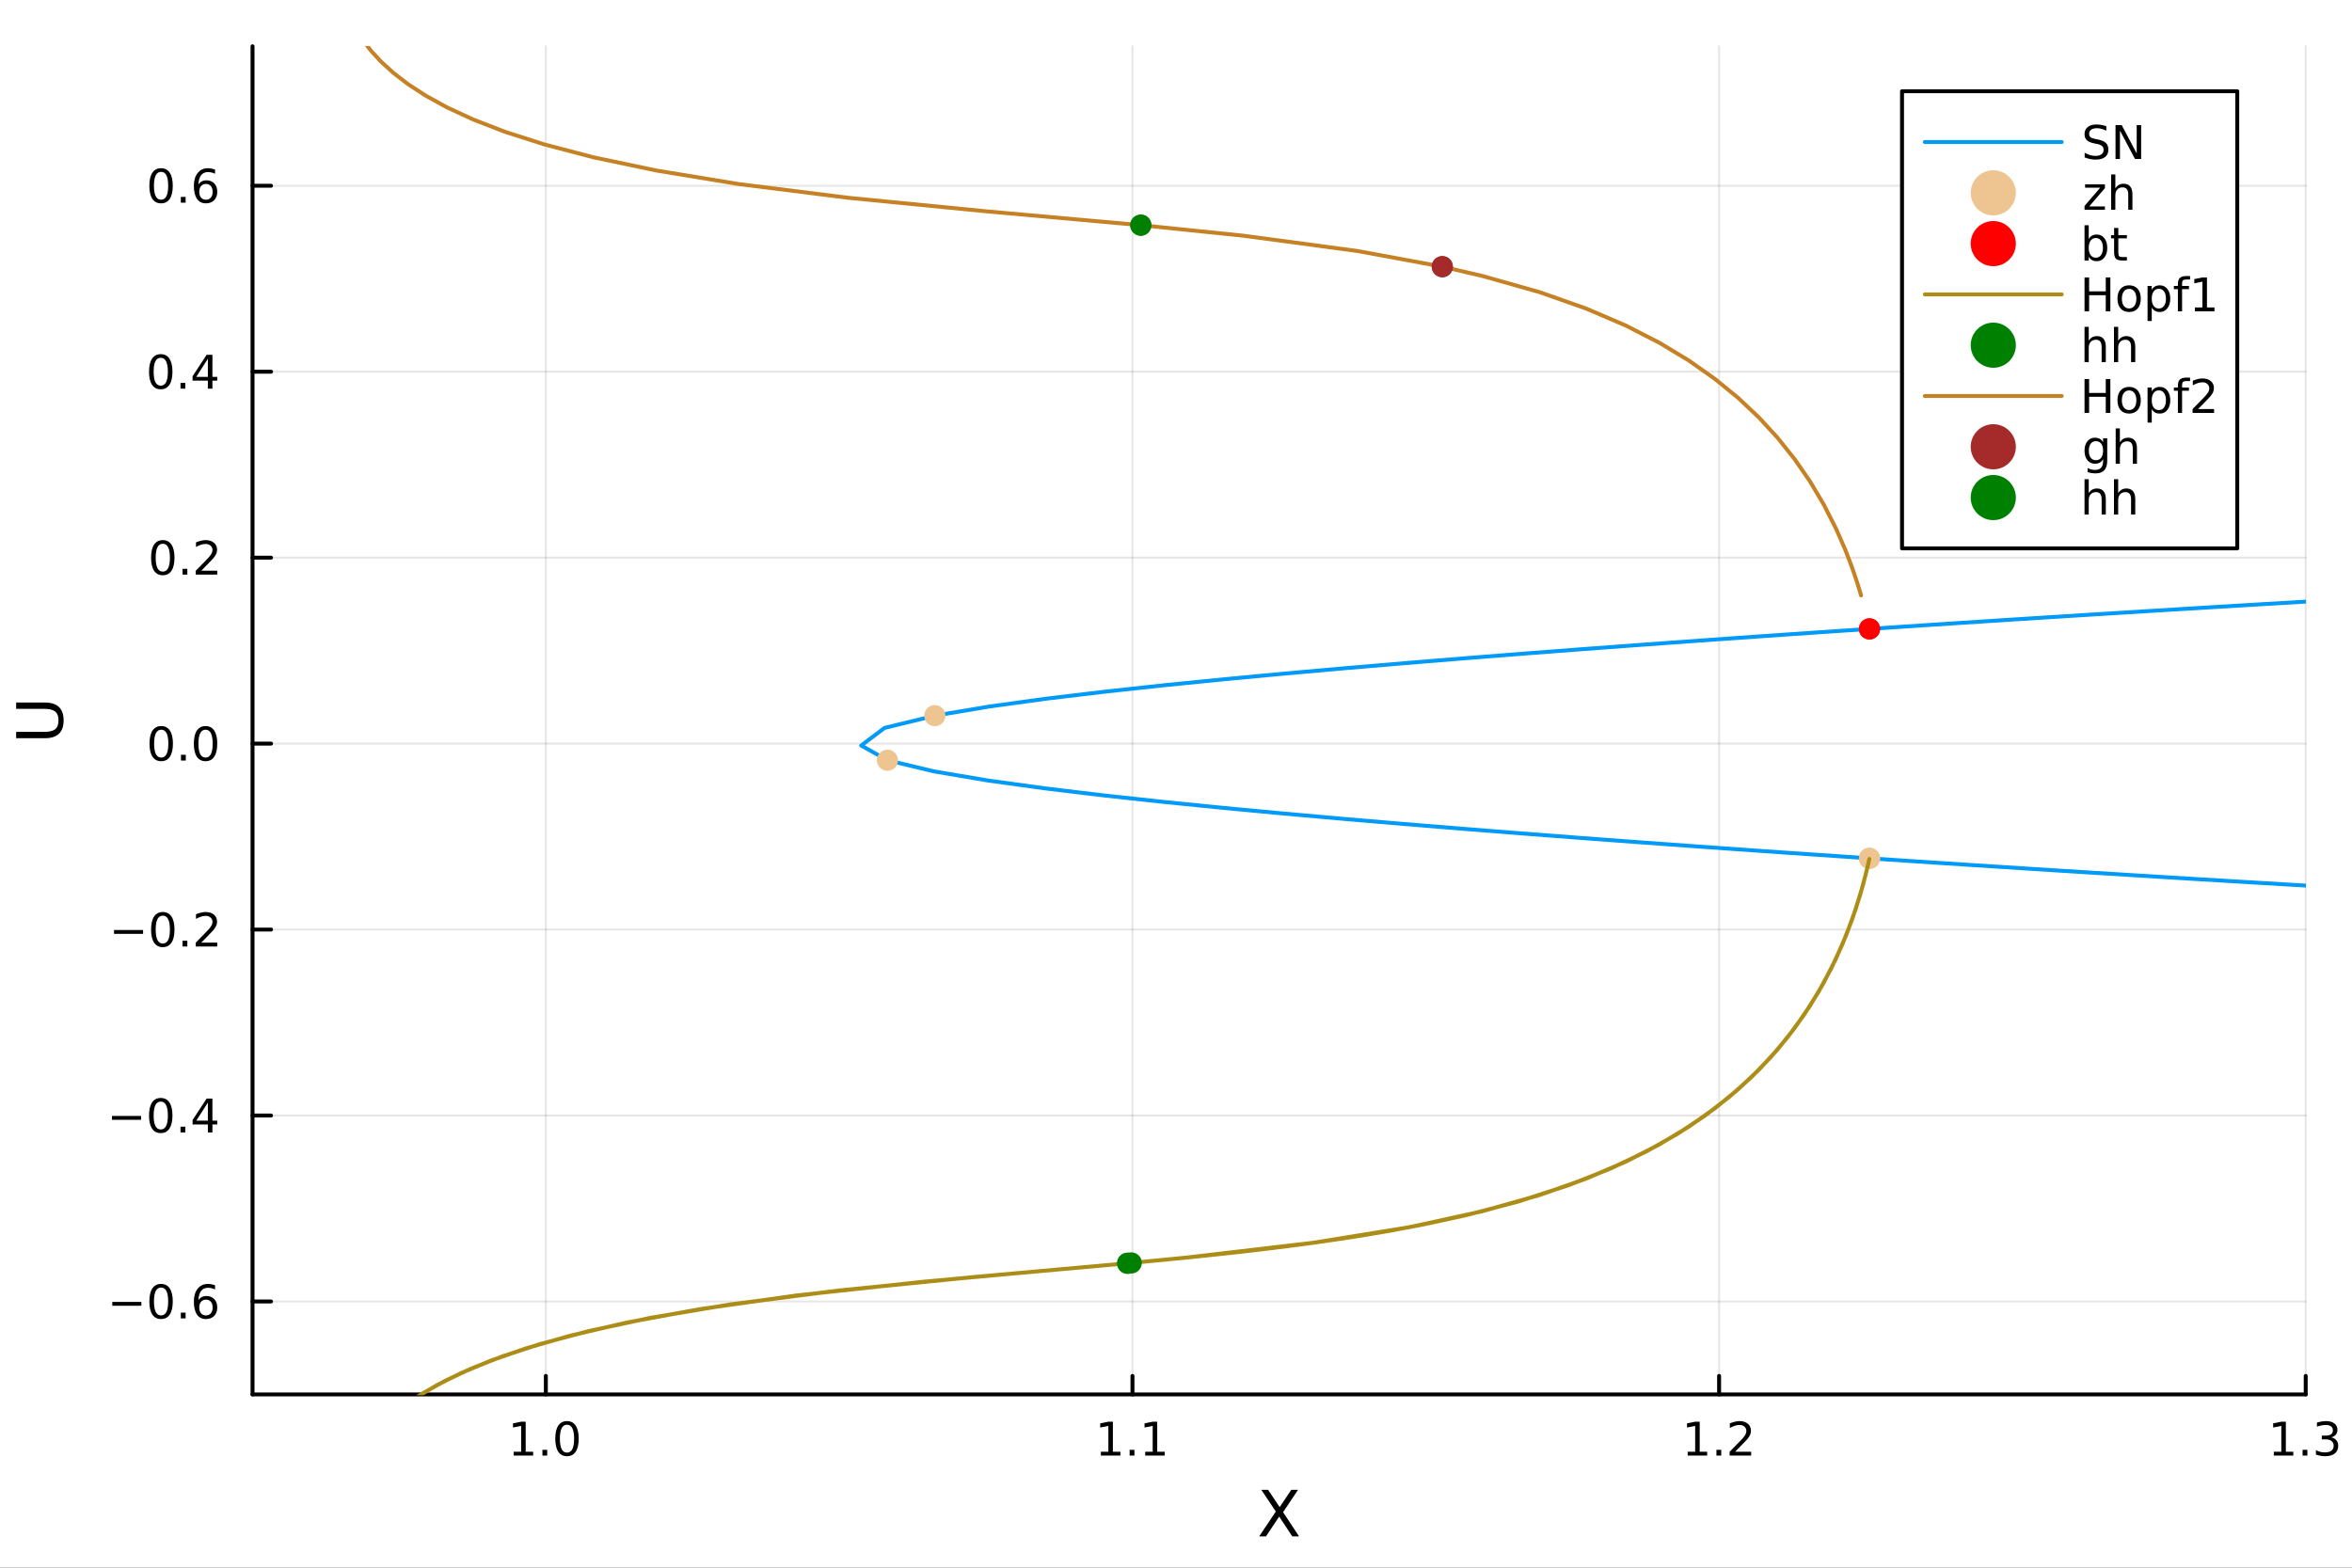 <?xml version="1.0" encoding="utf-8"?>
<svg xmlns="http://www.w3.org/2000/svg" xmlns:xlink="http://www.w3.org/1999/xlink" width="600" height="400" viewBox="0 0 2400 1600">
<rect x="0" y="0" width="2400" height="1600" fill="#333333" stroke="none"/>
<defs>
  <clipPath id="clip500">
    <rect x="0" y="0" width="2400" height="1600"/>
  </clipPath>
</defs>
<path clip-path="url(#clip500)" d="M0 1600 L2400 1600 L2400 0 L0 0  Z" fill="#ffffff" fill-rule="evenodd" fill-opacity="1"/>
<defs>
  <clipPath id="clip501">
    <rect x="480" y="0" width="1681" height="1600"/>
  </clipPath>
</defs>
<path clip-path="url(#clip500)" d="M257.69 1423.18 L2352.76 1423.18 L2352.76 47.244 L257.69 47.244  Z" fill="#ffffff" fill-rule="evenodd" fill-opacity="1"/>
<defs>
  <clipPath id="clip502">
    <rect x="257" y="47" width="2096" height="1377"/>
  </clipPath>
</defs>
<polyline clip-path="url(#clip502)" style="stroke:#000000; stroke-linecap:round; stroke-linejoin:round; stroke-width:2; stroke-opacity:0.1; fill:none" points="556.985,1423.18 556.985,47.244 "/>
<polyline clip-path="url(#clip502)" style="stroke:#000000; stroke-linecap:round; stroke-linejoin:round; stroke-width:2; stroke-opacity:0.1; fill:none" points="1155.58,1423.18 1155.58,47.244 "/>
<polyline clip-path="url(#clip502)" style="stroke:#000000; stroke-linecap:round; stroke-linejoin:round; stroke-width:2; stroke-opacity:0.1; fill:none" points="1754.17,1423.18 1754.17,47.244 "/>
<polyline clip-path="url(#clip502)" style="stroke:#000000; stroke-linecap:round; stroke-linejoin:round; stroke-width:2; stroke-opacity:0.1; fill:none" points="2352.76,1423.18 2352.76,47.244 "/>
<polyline clip-path="url(#clip502)" style="stroke:#000000; stroke-linecap:round; stroke-linejoin:round; stroke-width:2; stroke-opacity:0.1; fill:none" points="257.69,1328.29 2352.76,1328.29 "/>
<polyline clip-path="url(#clip502)" style="stroke:#000000; stroke-linecap:round; stroke-linejoin:round; stroke-width:2; stroke-opacity:0.1; fill:none" points="257.69,1138.5 2352.76,1138.5 "/>
<polyline clip-path="url(#clip502)" style="stroke:#000000; stroke-linecap:round; stroke-linejoin:round; stroke-width:2; stroke-opacity:0.1; fill:none" points="257.69,948.719 2352.76,948.719 "/>
<polyline clip-path="url(#clip502)" style="stroke:#000000; stroke-linecap:round; stroke-linejoin:round; stroke-width:2; stroke-opacity:0.1; fill:none" points="257.69,758.935 2352.76,758.935 "/>
<polyline clip-path="url(#clip502)" style="stroke:#000000; stroke-linecap:round; stroke-linejoin:round; stroke-width:2; stroke-opacity:0.1; fill:none" points="257.69,569.151 2352.76,569.151 "/>
<polyline clip-path="url(#clip502)" style="stroke:#000000; stroke-linecap:round; stroke-linejoin:round; stroke-width:2; stroke-opacity:0.1; fill:none" points="257.69,379.367 2352.76,379.367 "/>
<polyline clip-path="url(#clip502)" style="stroke:#000000; stroke-linecap:round; stroke-linejoin:round; stroke-width:2; stroke-opacity:0.1; fill:none" points="257.69,189.582 2352.76,189.582 "/>
<polyline clip-path="url(#clip500)" style="stroke:#000000; stroke-linecap:round; stroke-linejoin:round; stroke-width:4; stroke-opacity:1; fill:none" points="257.69,1423.18 2352.76,1423.18 "/>
<polyline clip-path="url(#clip500)" style="stroke:#000000; stroke-linecap:round; stroke-linejoin:round; stroke-width:4; stroke-opacity:1; fill:none" points="556.985,1423.18 556.985,1404.28 "/>
<polyline clip-path="url(#clip500)" style="stroke:#000000; stroke-linecap:round; stroke-linejoin:round; stroke-width:4; stroke-opacity:1; fill:none" points="1155.58,1423.18 1155.58,1404.28 "/>
<polyline clip-path="url(#clip500)" style="stroke:#000000; stroke-linecap:round; stroke-linejoin:round; stroke-width:4; stroke-opacity:1; fill:none" points="1754.17,1423.18 1754.17,1404.28 "/>
<polyline clip-path="url(#clip500)" style="stroke:#000000; stroke-linecap:round; stroke-linejoin:round; stroke-width:4; stroke-opacity:1; fill:none" points="2352.76,1423.18 2352.76,1404.28 "/>
<path clip-path="url(#clip500)" d="M524.138 1481.64 L531.777 1481.64 L531.777 1455.28 L523.467 1456.95 L523.467 1452.69 L531.731 1451.02 L536.407 1451.02 L536.407 1481.64 L544.046 1481.64 L544.046 1485.58 L524.138 1485.58 L524.138 1481.64 Z" fill="#000000" fill-rule="nonzero" fill-opacity="1" /><path clip-path="url(#clip500)" d="M553.49 1479.7 L558.374 1479.7 L558.374 1485.58 L553.49 1485.58 L553.49 1479.7 Z" fill="#000000" fill-rule="nonzero" fill-opacity="1" /><path clip-path="url(#clip500)" d="M578.559 1454.1 Q574.948 1454.1 573.119 1457.66 Q571.314 1461.2 571.314 1468.33 Q571.314 1475.44 573.119 1479.01 Q574.948 1482.55 578.559 1482.55 Q582.193 1482.55 583.999 1479.01 Q585.828 1475.44 585.828 1468.33 Q585.828 1461.2 583.999 1457.66 Q582.193 1454.1 578.559 1454.1 M578.559 1450.39 Q584.369 1450.39 587.425 1455 Q590.504 1459.58 590.504 1468.33 Q590.504 1477.06 587.425 1481.67 Q584.369 1486.25 578.559 1486.25 Q572.749 1486.25 569.67 1481.67 Q566.615 1477.06 566.615 1468.33 Q566.615 1459.58 569.67 1455 Q572.749 1450.39 578.559 1450.39 Z" fill="#000000" fill-rule="nonzero" fill-opacity="1" /><path clip-path="url(#clip500)" d="M1123.34 1481.64 L1130.98 1481.64 L1130.98 1455.28 L1122.67 1456.95 L1122.67 1452.69 L1130.93 1451.02 L1135.61 1451.02 L1135.61 1481.64 L1143.25 1481.64 L1143.25 1485.58 L1123.34 1485.58 L1123.34 1481.64 Z" fill="#000000" fill-rule="nonzero" fill-opacity="1" /><path clip-path="url(#clip500)" d="M1152.69 1479.7 L1157.58 1479.7 L1157.58 1485.58 L1152.69 1485.58 L1152.69 1479.7 Z" fill="#000000" fill-rule="nonzero" fill-opacity="1" /><path clip-path="url(#clip500)" d="M1168.57 1481.64 L1176.21 1481.64 L1176.21 1455.28 L1167.9 1456.95 L1167.9 1452.69 L1176.17 1451.02 L1180.84 1451.02 L1180.84 1481.64 L1188.48 1481.64 L1188.48 1485.58 L1168.57 1485.58 L1168.57 1481.64 Z" fill="#000000" fill-rule="nonzero" fill-opacity="1" /><path clip-path="url(#clip500)" d="M1722.12 1481.64 L1729.76 1481.64 L1729.76 1455.28 L1721.45 1456.95 L1721.45 1452.69 L1729.71 1451.02 L1734.39 1451.02 L1734.39 1481.64 L1742.02 1481.64 L1742.02 1485.58 L1722.12 1485.58 L1722.12 1481.64 Z" fill="#000000" fill-rule="nonzero" fill-opacity="1" /><path clip-path="url(#clip500)" d="M1751.47 1479.7 L1756.35 1479.7 L1756.35 1485.58 L1751.47 1485.58 L1751.47 1479.7 Z" fill="#000000" fill-rule="nonzero" fill-opacity="1" /><path clip-path="url(#clip500)" d="M1770.57 1481.64 L1786.89 1481.64 L1786.89 1485.58 L1764.94 1485.58 L1764.94 1481.64 Q1767.6 1478.89 1772.19 1474.26 Q1776.79 1469.61 1777.97 1468.27 Q1780.22 1465.74 1781.1 1464.01 Q1782 1462.25 1782 1460.56 Q1782 1457.8 1780.06 1456.07 Q1778.14 1454.33 1775.03 1454.33 Q1772.83 1454.33 1770.38 1455.09 Q1767.95 1455.86 1765.17 1457.41 L1765.17 1452.69 Q1768 1451.55 1770.45 1450.97 Q1772.9 1450.39 1774.94 1450.39 Q1780.31 1450.39 1783.51 1453.08 Q1786.7 1455.77 1786.7 1460.26 Q1786.7 1462.39 1785.89 1464.31 Q1785.1 1466.2 1783 1468.8 Q1782.42 1469.47 1779.32 1472.69 Q1776.21 1475.88 1770.57 1481.64 Z" fill="#000000" fill-rule="nonzero" fill-opacity="1" /><path clip-path="url(#clip500)" d="M2320.23 1481.64 L2327.87 1481.64 L2327.87 1455.28 L2319.56 1456.95 L2319.56 1452.69 L2327.83 1451.02 L2332.5 1451.02 L2332.5 1481.64 L2340.14 1481.64 L2340.14 1485.58 L2320.23 1485.58 L2320.23 1481.64 Z" fill="#000000" fill-rule="nonzero" fill-opacity="1" /><path clip-path="url(#clip500)" d="M2349.58 1479.7 L2354.47 1479.7 L2354.47 1485.58 L2349.58 1485.58 L2349.58 1479.7 Z" fill="#000000" fill-rule="nonzero" fill-opacity="1" /><path clip-path="url(#clip500)" d="M2378.82 1466.95 Q2382.18 1467.66 2384.05 1469.93 Q2385.95 1472.2 2385.95 1475.53 Q2385.95 1480.65 2382.43 1483.45 Q2378.91 1486.25 2372.43 1486.25 Q2370.26 1486.25 2367.94 1485.81 Q2365.65 1485.39 2363.2 1484.54 L2363.2 1480.02 Q2365.14 1481.16 2367.45 1481.74 Q2369.77 1482.32 2372.29 1482.32 Q2376.69 1482.32 2378.98 1480.58 Q2381.3 1478.84 2381.3 1475.53 Q2381.3 1472.48 2379.14 1470.77 Q2377.02 1469.03 2373.2 1469.03 L2369.17 1469.03 L2369.17 1465.19 L2373.38 1465.19 Q2376.83 1465.19 2378.66 1463.82 Q2380.49 1462.43 2380.49 1459.84 Q2380.49 1457.18 2378.59 1455.77 Q2376.71 1454.33 2373.2 1454.33 Q2371.27 1454.33 2369.08 1454.75 Q2366.88 1455.16 2364.24 1456.04 L2364.24 1451.88 Q2366.9 1451.14 2369.21 1450.77 Q2371.55 1450.39 2373.61 1450.39 Q2378.94 1450.39 2382.04 1452.83 Q2385.14 1455.23 2385.14 1459.35 Q2385.14 1462.22 2383.5 1464.21 Q2381.85 1466.18 2378.82 1466.95 Z" fill="#000000" fill-rule="nonzero" fill-opacity="1" /><path clip-path="url(#clip500)" d="M1287.05 1520.52 L1293.96 1520.52 L1305.76 1538.19 L1317.64 1520.52 L1324.54 1520.52 L1309.27 1543.34 L1325.56 1568.04 L1318.65 1568.04 L1305.29 1547.83 L1291.82 1568.04 L1284.88 1568.04 L1301.85 1542.68 L1287.05 1520.52 Z" fill="#000000" fill-rule="nonzero" fill-opacity="1" /><polyline clip-path="url(#clip500)" style="stroke:#000000; stroke-linecap:round; stroke-linejoin:round; stroke-width:4; stroke-opacity:1; fill:none" points="257.69,1423.18 257.69,47.244 "/>
<polyline clip-path="url(#clip500)" style="stroke:#000000; stroke-linecap:round; stroke-linejoin:round; stroke-width:4; stroke-opacity:1; fill:none" points="257.69,1328.29 276.588,1328.29 "/>
<polyline clip-path="url(#clip500)" style="stroke:#000000; stroke-linecap:round; stroke-linejoin:round; stroke-width:4; stroke-opacity:1; fill:none" points="257.69,1138.5 276.588,1138.5 "/>
<polyline clip-path="url(#clip500)" style="stroke:#000000; stroke-linecap:round; stroke-linejoin:round; stroke-width:4; stroke-opacity:1; fill:none" points="257.69,948.719 276.588,948.719 "/>
<polyline clip-path="url(#clip500)" style="stroke:#000000; stroke-linecap:round; stroke-linejoin:round; stroke-width:4; stroke-opacity:1; fill:none" points="257.69,758.935 276.588,758.935 "/>
<polyline clip-path="url(#clip500)" style="stroke:#000000; stroke-linecap:round; stroke-linejoin:round; stroke-width:4; stroke-opacity:1; fill:none" points="257.69,569.151 276.588,569.151 "/>
<polyline clip-path="url(#clip500)" style="stroke:#000000; stroke-linecap:round; stroke-linejoin:round; stroke-width:4; stroke-opacity:1; fill:none" points="257.69,379.367 276.588,379.367 "/>
<polyline clip-path="url(#clip500)" style="stroke:#000000; stroke-linecap:round; stroke-linejoin:round; stroke-width:4; stroke-opacity:1; fill:none" points="257.69,189.582 276.588,189.582 "/>
<path clip-path="url(#clip500)" d="M114.584 1328.74 L144.26 1328.74 L144.26 1332.67 L114.584 1332.67 L114.584 1328.74 Z" fill="#000000" fill-rule="nonzero" fill-opacity="1" /><path clip-path="url(#clip500)" d="M164.352 1314.09 Q160.741 1314.09 158.913 1317.65 Q157.107 1321.19 157.107 1328.32 Q157.107 1335.43 158.913 1338.99 Q160.741 1342.54 164.352 1342.54 Q167.987 1342.54 169.792 1338.99 Q171.621 1335.43 171.621 1328.32 Q171.621 1321.19 169.792 1317.65 Q167.987 1314.09 164.352 1314.09 M164.352 1310.38 Q170.163 1310.38 173.218 1314.99 Q176.297 1319.57 176.297 1328.32 Q176.297 1337.05 173.218 1341.66 Q170.163 1346.24 164.352 1346.24 Q158.542 1346.24 155.464 1341.66 Q152.408 1337.05 152.408 1328.32 Q152.408 1319.57 155.464 1314.99 Q158.542 1310.38 164.352 1310.38 Z" fill="#000000" fill-rule="nonzero" fill-opacity="1" /><path clip-path="url(#clip500)" d="M184.514 1339.69 L189.399 1339.69 L189.399 1345.57 L184.514 1345.57 L184.514 1339.69 Z" fill="#000000" fill-rule="nonzero" fill-opacity="1" /><path clip-path="url(#clip500)" d="M210.162 1326.42 Q207.014 1326.42 205.162 1328.58 Q203.334 1330.73 203.334 1334.48 Q203.334 1338.21 205.162 1340.38 Q207.014 1342.54 210.162 1342.54 Q213.311 1342.54 215.139 1340.38 Q216.991 1338.21 216.991 1334.48 Q216.991 1330.73 215.139 1328.58 Q213.311 1326.42 210.162 1326.42 M219.445 1311.77 L219.445 1316.03 Q217.686 1315.2 215.88 1314.76 Q214.098 1314.32 212.338 1314.32 Q207.709 1314.32 205.255 1317.44 Q202.824 1320.57 202.477 1326.89 Q203.843 1324.87 205.903 1323.81 Q207.963 1322.72 210.44 1322.72 Q215.649 1322.72 218.658 1325.89 Q221.69 1329.04 221.69 1334.48 Q221.69 1339.8 218.542 1343.02 Q215.394 1346.24 210.162 1346.24 Q204.167 1346.24 200.996 1341.66 Q197.825 1337.05 197.825 1328.32 Q197.825 1320.13 201.713 1315.27 Q205.602 1310.38 212.153 1310.38 Q213.912 1310.38 215.695 1310.73 Q217.5 1311.08 219.445 1311.77 Z" fill="#000000" fill-rule="nonzero" fill-opacity="1" /><path clip-path="url(#clip500)" d="M114.26 1138.95 L143.936 1138.95 L143.936 1142.89 L114.26 1142.89 L114.26 1138.95 Z" fill="#000000" fill-rule="nonzero" fill-opacity="1" /><path clip-path="url(#clip500)" d="M164.028 1124.3 Q160.417 1124.3 158.589 1127.87 Q156.783 1131.41 156.783 1138.54 Q156.783 1145.64 158.589 1149.21 Q160.417 1152.75 164.028 1152.75 Q167.663 1152.75 169.468 1149.21 Q171.297 1145.64 171.297 1138.54 Q171.297 1131.41 169.468 1127.87 Q167.663 1124.3 164.028 1124.3 M164.028 1120.6 Q169.839 1120.6 172.894 1125.2 Q175.973 1129.79 175.973 1138.54 Q175.973 1147.27 172.894 1151.87 Q169.839 1156.45 164.028 1156.45 Q158.218 1156.45 155.14 1151.87 Q152.084 1147.27 152.084 1138.54 Q152.084 1129.79 155.14 1125.2 Q158.218 1120.6 164.028 1120.6 Z" fill="#000000" fill-rule="nonzero" fill-opacity="1" /><path clip-path="url(#clip500)" d="M184.19 1149.9 L189.075 1149.9 L189.075 1155.78 L184.19 1155.78 L184.19 1149.9 Z" fill="#000000" fill-rule="nonzero" fill-opacity="1" /><path clip-path="url(#clip500)" d="M212.107 1125.3 L200.301 1143.75 L212.107 1143.75 L212.107 1125.3 M210.88 1121.22 L216.76 1121.22 L216.76 1143.75 L221.69 1143.75 L221.69 1147.64 L216.76 1147.64 L216.76 1155.78 L212.107 1155.78 L212.107 1147.64 L196.505 1147.64 L196.505 1143.12 L210.88 1121.22 Z" fill="#000000" fill-rule="nonzero" fill-opacity="1" /><path clip-path="url(#clip500)" d="M116.343 949.171 L146.019 949.171 L146.019 953.106 L116.343 953.106 L116.343 949.171 Z" fill="#000000" fill-rule="nonzero" fill-opacity="1" /><path clip-path="url(#clip500)" d="M166.112 934.518 Q162.501 934.518 160.672 938.083 Q158.866 941.624 158.866 948.754 Q158.866 955.86 160.672 959.425 Q162.501 962.967 166.112 962.967 Q169.746 962.967 171.552 959.425 Q173.38 955.86 173.38 948.754 Q173.38 941.624 171.552 938.083 Q169.746 934.518 166.112 934.518 M166.112 930.814 Q171.922 930.814 174.977 935.421 Q178.056 940.004 178.056 948.754 Q178.056 957.481 174.977 962.087 Q171.922 966.671 166.112 966.671 Q160.302 966.671 157.223 962.087 Q154.167 957.481 154.167 948.754 Q154.167 940.004 157.223 935.421 Q160.302 930.814 166.112 930.814 Z" fill="#000000" fill-rule="nonzero" fill-opacity="1" /><path clip-path="url(#clip500)" d="M186.274 960.12 L191.158 960.12 L191.158 965.999 L186.274 965.999 L186.274 960.12 Z" fill="#000000" fill-rule="nonzero" fill-opacity="1" /><path clip-path="url(#clip500)" d="M205.371 962.064 L221.69 962.064 L221.69 965.999 L199.746 965.999 L199.746 962.064 Q202.408 959.309 206.991 954.68 Q211.598 950.027 212.778 948.685 Q215.024 946.161 215.903 944.425 Q216.806 942.666 216.806 940.976 Q216.806 938.222 214.861 936.486 Q212.94 934.749 209.838 934.749 Q207.639 934.749 205.186 935.513 Q202.755 936.277 199.977 937.828 L199.977 933.106 Q202.801 931.972 205.255 931.393 Q207.709 930.814 209.746 930.814 Q215.116 930.814 218.311 933.499 Q221.505 936.185 221.505 940.675 Q221.505 942.805 220.695 944.726 Q219.908 946.624 217.801 949.217 Q217.223 949.888 214.121 953.106 Q211.019 956.3 205.371 962.064 Z" fill="#000000" fill-rule="nonzero" fill-opacity="1" /><path clip-path="url(#clip500)" d="M164.515 744.734 Q160.903 744.734 159.075 748.298 Q157.269 751.84 157.269 758.97 Q157.269 766.076 159.075 769.641 Q160.903 773.183 164.515 773.183 Q168.149 773.183 169.954 769.641 Q171.783 766.076 171.783 758.97 Q171.783 751.84 169.954 748.298 Q168.149 744.734 164.515 744.734 M164.515 741.03 Q170.325 741.03 173.38 745.636 Q176.459 750.22 176.459 758.97 Q176.459 767.697 173.38 772.303 Q170.325 776.886 164.515 776.886 Q158.704 776.886 155.626 772.303 Q152.57 767.697 152.57 758.97 Q152.57 750.22 155.626 745.636 Q158.704 741.03 164.515 741.03 Z" fill="#000000" fill-rule="nonzero" fill-opacity="1" /><path clip-path="url(#clip500)" d="M184.676 770.335 L189.561 770.335 L189.561 776.215 L184.676 776.215 L184.676 770.335 Z" fill="#000000" fill-rule="nonzero" fill-opacity="1" /><path clip-path="url(#clip500)" d="M209.746 744.734 Q206.135 744.734 204.306 748.298 Q202.5 751.84 202.5 758.97 Q202.5 766.076 204.306 769.641 Q206.135 773.183 209.746 773.183 Q213.38 773.183 215.186 769.641 Q217.014 766.076 217.014 758.97 Q217.014 751.84 215.186 748.298 Q213.38 744.734 209.746 744.734 M209.746 741.03 Q215.556 741.03 218.611 745.636 Q221.69 750.22 221.69 758.97 Q221.69 767.697 218.611 772.303 Q215.556 776.886 209.746 776.886 Q203.936 776.886 200.857 772.303 Q197.801 767.697 197.801 758.97 Q197.801 750.22 200.857 745.636 Q203.936 741.03 209.746 741.03 Z" fill="#000000" fill-rule="nonzero" fill-opacity="1" /><path clip-path="url(#clip500)" d="M166.112 554.949 Q162.501 554.949 160.672 558.514 Q158.866 562.056 158.866 569.185 Q158.866 576.292 160.672 579.857 Q162.501 583.398 166.112 583.398 Q169.746 583.398 171.552 579.857 Q173.38 576.292 173.38 569.185 Q173.38 562.056 171.552 558.514 Q169.746 554.949 166.112 554.949 M166.112 551.246 Q171.922 551.246 174.977 555.852 Q178.056 560.436 178.056 569.185 Q178.056 577.912 174.977 582.519 Q171.922 587.102 166.112 587.102 Q160.302 587.102 157.223 582.519 Q154.167 577.912 154.167 569.185 Q154.167 560.436 157.223 555.852 Q160.302 551.246 166.112 551.246 Z" fill="#000000" fill-rule="nonzero" fill-opacity="1" /><path clip-path="url(#clip500)" d="M186.274 580.551 L191.158 580.551 L191.158 586.431 L186.274 586.431 L186.274 580.551 Z" fill="#000000" fill-rule="nonzero" fill-opacity="1" /><path clip-path="url(#clip500)" d="M205.371 582.496 L221.69 582.496 L221.69 586.431 L199.746 586.431 L199.746 582.496 Q202.408 579.741 206.991 575.111 Q211.598 570.459 212.778 569.116 Q215.024 566.593 215.903 564.857 Q216.806 563.098 216.806 561.408 Q216.806 558.653 214.861 556.917 Q212.94 555.181 209.838 555.181 Q207.639 555.181 205.186 555.945 Q202.755 556.709 199.977 558.26 L199.977 553.537 Q202.801 552.403 205.255 551.824 Q207.709 551.246 209.746 551.246 Q215.116 551.246 218.311 553.931 Q221.505 556.616 221.505 561.107 Q221.505 563.236 220.695 565.158 Q219.908 567.056 217.801 569.648 Q217.223 570.32 214.121 573.537 Q211.019 576.732 205.371 582.496 Z" fill="#000000" fill-rule="nonzero" fill-opacity="1" /><path clip-path="url(#clip500)" d="M164.028 365.165 Q160.417 365.165 158.589 368.73 Q156.783 372.272 156.783 379.401 Q156.783 386.508 158.589 390.072 Q160.417 393.614 164.028 393.614 Q167.663 393.614 169.468 390.072 Q171.297 386.508 171.297 379.401 Q171.297 372.272 169.468 368.73 Q167.663 365.165 164.028 365.165 M164.028 361.462 Q169.839 361.462 172.894 366.068 Q175.973 370.651 175.973 379.401 Q175.973 388.128 172.894 392.735 Q169.839 397.318 164.028 397.318 Q158.218 397.318 155.14 392.735 Q152.084 388.128 152.084 379.401 Q152.084 370.651 155.14 366.068 Q158.218 361.462 164.028 361.462 Z" fill="#000000" fill-rule="nonzero" fill-opacity="1" /><path clip-path="url(#clip500)" d="M184.19 390.767 L189.075 390.767 L189.075 396.647 L184.19 396.647 L184.19 390.767 Z" fill="#000000" fill-rule="nonzero" fill-opacity="1" /><path clip-path="url(#clip500)" d="M212.107 366.161 L200.301 384.61 L212.107 384.61 L212.107 366.161 M210.88 362.087 L216.76 362.087 L216.76 384.61 L221.69 384.61 L221.69 388.498 L216.76 388.498 L216.76 396.647 L212.107 396.647 L212.107 388.498 L196.505 388.498 L196.505 383.985 L210.88 362.087 Z" fill="#000000" fill-rule="nonzero" fill-opacity="1" /><path clip-path="url(#clip500)" d="M164.352 175.381 Q160.741 175.381 158.913 178.946 Q157.107 182.487 157.107 189.617 Q157.107 196.723 158.913 200.288 Q160.741 203.83 164.352 203.83 Q167.987 203.83 169.792 200.288 Q171.621 196.723 171.621 189.617 Q171.621 182.487 169.792 178.946 Q167.987 175.381 164.352 175.381 M164.352 171.677 Q170.163 171.677 173.218 176.284 Q176.297 180.867 176.297 189.617 Q176.297 198.344 173.218 202.95 Q170.163 207.534 164.352 207.534 Q158.542 207.534 155.464 202.95 Q152.408 198.344 152.408 189.617 Q152.408 180.867 155.464 176.284 Q158.542 171.677 164.352 171.677 Z" fill="#000000" fill-rule="nonzero" fill-opacity="1" /><path clip-path="url(#clip500)" d="M184.514 200.983 L189.399 200.983 L189.399 206.862 L184.514 206.862 L184.514 200.983 Z" fill="#000000" fill-rule="nonzero" fill-opacity="1" /><path clip-path="url(#clip500)" d="M210.162 187.719 Q207.014 187.719 205.162 189.872 Q203.334 192.024 203.334 195.774 Q203.334 199.501 205.162 201.677 Q207.014 203.83 210.162 203.83 Q213.311 203.83 215.139 201.677 Q216.991 199.501 216.991 195.774 Q216.991 192.024 215.139 189.872 Q213.311 187.719 210.162 187.719 M219.445 173.066 L219.445 177.325 Q217.686 176.492 215.88 176.052 Q214.098 175.612 212.338 175.612 Q207.709 175.612 205.255 178.737 Q202.824 181.862 202.477 188.182 Q203.843 186.168 205.903 185.103 Q207.963 184.015 210.44 184.015 Q215.649 184.015 218.658 187.186 Q221.69 190.335 221.69 195.774 Q221.69 201.098 218.542 204.316 Q215.394 207.534 210.162 207.534 Q204.167 207.534 200.996 202.95 Q197.825 198.344 197.825 189.617 Q197.825 181.423 201.713 176.562 Q205.602 171.677 212.153 171.677 Q213.912 171.677 215.695 172.024 Q217.5 172.372 219.445 173.066 Z" fill="#000000" fill-rule="nonzero" fill-opacity="1" /><path clip-path="url(#clip500)" d="M16.484 753.402 L16.484 746.941 L45.353 746.941 Q52.992 746.941 56.365 744.172 Q59.707 741.403 59.707 735.196 Q59.707 729.021 56.365 726.252 Q52.992 723.483 45.353 723.483 L16.484 723.483 L16.484 717.022 L46.148 717.022 Q55.442 717.022 60.185 721.637 Q64.927 726.22 64.927 735.196 Q64.927 744.204 60.185 748.819 Q55.442 753.402 46.148 753.402 L16.484 753.402 Z" fill="#000000" fill-rule="nonzero" fill-opacity="1" /><polyline clip-path="url(#clip502)" style="stroke:#009af9; stroke-linecap:round; stroke-linejoin:round; stroke-width:4; stroke-opacity:1; fill:none" points="2423.3,907.942 2412.24,907.303 2396.48,906.389 2374,905.079 2341.93,903.198 2296.13,900.485 2240.03,897.117 2183.61,893.679 2126.89,890.168 2069.84,886.578 2012.46,882.905 1954.74,879.144 1907.65,876.022 1849.31,872.085 1790.62,868.04 1731.57,863.878 1672.18,859.589 1612.44,855.16 1552.37,850.577 1491.98,845.822 1431.3,840.872 1370.38,835.699 1309.29,830.268 1248.13,824.528 1187.05,818.414 1126.32,811.83 1066.38,804.631 1008.05,796.584 953.028,787.279 905.542,775.909 878.772,760.871 902.59,742.918 953.908,730.421 1009.76,721.03 1068.33,712.991 1128.37,705.809 1189.14,699.239 1250.24,693.138 1311.41,687.409 1372.51,681.987 1433.42,676.822 1494.09,671.879 1554.47,667.13 1614.53,662.553 1674.26,658.129 1733.64,653.845 1792.67,649.687 1851.35,645.645 1907.65,641.847 1965.64,638.01 2023.29,634.266 2080.61,630.609 2137.6,627.035 2194.27,623.537 2250.62,620.113 2306.66,616.758 2362.41,613.469 2417.87,610.242 2473.04,607.075 2527.93,603.965 2582.56,600.91 2636.93,597.906 2691.05,594.953 2744.92,592.048 2798.54,589.189 2851.94,586.375 2905.11,583.603 2958.06,580.873 3010.79,578.182 3063.31,575.53 3115.64,572.915 3167.76,570.336 3219.69,567.793 3271.43,565.282 3322.99,562.805 3374.36,560.359 3425.57,557.944 3476.6,555.559 3527.47,553.202 3578.18,550.874 3619.57,548.989 "/>
<circle clip-path="url(#clip502)" cx="1907.65" cy="876.022" r="10.8" fill="#eec591" fill-rule="evenodd" fill-opacity="1" stroke="none"/>
<circle clip-path="url(#clip502)" cx="905.542" cy="775.909" r="10.8" fill="#eec591" fill-rule="evenodd" fill-opacity="1" stroke="none"/>
<circle clip-path="url(#clip502)" cx="953.908" cy="730.421" r="10.8" fill="#eec591" fill-rule="evenodd" fill-opacity="1" stroke="none"/>
<circle clip-path="url(#clip502)" cx="1907.65" cy="641.847" r="10.8" fill="#ff0000" fill-rule="evenodd" fill-opacity="1" stroke="none"/>
<circle clip-path="url(#clip502)" cx="1907.65" cy="876.022" r="10.8" fill="#eec591" fill-rule="evenodd" fill-opacity="1" stroke="none"/>
<circle clip-path="url(#clip502)" cx="1907.65" cy="641.847" r="10.8" fill="#ff0000" fill-rule="evenodd" fill-opacity="1" stroke="none"/>
<polyline clip-path="url(#clip502)" style="stroke:#ac8d18; stroke-linecap:round; stroke-linejoin:round; stroke-width:4; stroke-opacity:1; fill:none" points="527.61,3171.6 527.527,3168.33 527.444,3165.05 527.36,3161.77 527.275,3158.49 527.19,3155.2 527.105,3151.9 527.019,3148.6 526.933,3145.3 526.846,3141.99 526.758,3138.68 526.67,3135.36 526.582,3132.04 526.493,3128.71 526.403,3125.38 526.313,3122.04 526.223,3118.7 526.132,3115.35 526.04,3112 525.948,3108.65 525.855,3105.29 525.762,3101.92 525.668,3098.55 525.574,3095.18 525.479,3091.8 525.384,3088.42 525.288,3085.03 525.191,3081.63 525.094,3078.23 524.996,3074.83 524.898,3071.42 524.798,3068.01 524.699,3064.59 524.599,3061.16 524.498,3057.73 524.396,3054.3 524.294,3050.86 524.191,3047.42 524.088,3043.97 523.984,3040.51 523.879,3037.05 523.774,3033.58 523.668,3030.11 523.561,3026.64 523.454,3023.16 523.345,3019.67 523.237,3016.18 523.127,3012.68 523.017,3009.18 522.906,3005.67 522.794,3002.16 522.682,2998.64 522.569,2995.11 522.455,2991.58 522.34,2988.05 522.225,2984.5 522.109,2980.96 521.992,2977.4 521.874,2973.85 521.756,2970.28 521.637,2966.71 521.517,2963.14 521.396,2959.55 521.274,2955.97 521.151,2952.37 521.028,2948.77 520.904,2945.17 520.779,2941.56 520.653,2937.94 520.526,2934.32 520.398,2930.69 520.27,2927.06 520.14,2923.41 520.01,2919.77 519.879,2916.11 519.746,2912.46 519.613,2908.79 519.479,2905.12 519.344,2901.44 519.208,2897.76 519.071,2894.06 518.933,2890.37 518.794,2886.66 518.654,2882.95 518.513,2879.24 518.371,2875.52 518.228,2871.79 518.084,2868.05 517.938,2864.31 517.792,2860.56 517.645,2856.8 517.496,2853.04 517.347,2849.27 517.196,2845.49 517.044,2841.71 516.891,2837.92 516.737,2834.12 516.581,2830.32 516.425,2826.51 516.267,2822.69 516.108,2818.87 515.948,2815.04 515.786,2811.2 515.623,2807.35 515.459,2803.5 515.294,2799.64 515.127,2795.77 514.959,2791.9 514.79,2788.01 514.619,2784.12 514.447,2780.23 514.274,2776.32 514.099,2772.41 513.923,2768.49 513.745,2764.56 513.566,2760.63 513.385,2756.68 513.203,2752.73 513.02,2748.77 512.835,2744.81 512.648,2740.83 512.46,2736.85 512.27,2732.86 512.078,2728.86 511.885,2724.86 511.69,2720.84 511.494,2716.82 511.296,2712.79 511.096,2708.75 510.895,2704.7 510.691,2700.65 510.486,2696.58 510.279,2692.51 510.071,2688.43 509.86,2684.34 509.648,2680.24 509.433,2676.13 509.217,2672.01 508.999,2667.89 508.779,2663.76 508.557,2659.61 508.333,2655.46 508.106,2651.3 507.878,2647.13 507.648,2642.95 507.415,2638.76 507.18,2634.56 506.943,2630.36 506.704,2626.14 506.463,2621.91 506.219,2617.68 505.973,2613.43 505.724,2609.18 505.474,2604.91 505.22,2600.64 504.965,2596.35 504.706,2592.06 504.446,2587.76 504.182,2583.44 503.917,2579.12 503.648,2574.78 503.377,2570.44 503.103,2566.08 502.826,2561.71 502.547,2557.34 502.264,2552.95 501.979,2548.55 501.691,2544.14 501.399,2539.72 501.105,2535.29 500.808,2530.85 500.508,2526.4 500.204,2521.94 499.897,2517.46 499.587,2512.97 499.274,2508.48 498.957,2503.97 498.637,2499.45 498.313,2494.91 497.986,2490.37 497.655,2485.81 497.321,2481.25 496.983,2476.66 496.641,2472.07 496.295,2467.47 495.946,2462.85 495.592,2458.22 495.235,2453.58 494.873,2448.92 494.507,2444.26 494.137,2439.58 493.763,2434.88 493.384,2430.18 493.001,2425.46 492.613,2420.72 492.221,2415.98 491.824,2411.22 491.422,2406.44 491.015,2401.66 490.604,2396.85 490.187,2392.04 489.766,2387.21 489.339,2382.37 488.907,2377.51 488.469,2372.64 488.026,2367.75 487.578,2362.85 487.123,2357.93 486.663,2353 486.197,2348.05 485.725,2343.09 485.247,2338.11 484.763,2333.12 484.272,2328.11 483.775,2323.08 483.271,2318.04 482.761,2312.98 482.243,2307.91 481.719,2302.82 481.187,2297.71 480.648,2292.59 480.102,2287.45 479.549,2282.29 478.987,2277.11 478.418,2271.92 477.84,2266.71 477.255,2261.48 476.661,2256.23 476.059,2250.97 475.448,2245.68 474.828,2240.38 474.199,2235.06 473.561,2229.72 472.913,2224.36 472.256,2218.98 471.589,2213.58 470.912,2208.16 470.224,2202.73 469.526,2197.27 468.818,2191.79 468.098,2186.29 467.368,2180.77 466.626,2175.22 465.872,2169.66 465.107,2164.07 464.329,2158.46 463.539,2152.83 462.736,2147.18 461.92,2141.5 461.091,2135.81 460.248,2130.08 459.392,2124.34 458.521,2118.57 457.636,2112.77 456.736,2106.95 455.821,2101.11 454.89,2095.24 453.944,2089.34 452.981,2083.42 452.002,2077.48 451.006,2071.5 449.992,2065.5 448.961,2059.48 447.911,2053.42 446.843,2047.34 445.757,2041.22 444.65,2035.08 443.524,2028.91 442.378,2022.71 441.211,2016.48 440.023,2010.22 438.813,2003.93 437.582,1997.61 436.327,1991.25 435.05,1984.86 433.749,1978.44 432.424,1971.99 431.075,1965.5 429.7,1958.98 428.3,1952.42 426.875,1945.83 425.422,1939.2 423.943,1932.53 422.437,1925.83 420.902,1919.09 419.34,1912.31 417.748,1905.49 416.128,1898.63 414.478,1891.72 412.798,1884.78 411.089,1877.8 409.349,1870.77 407.578,1863.7 405.777,1856.58 403.945,1849.42 402.083,1842.21 400.19,1834.95 398.267,1827.65 396.314,1820.3 394.332,1812.89 392.321,1805.44 390.282,1797.93 388.217,1790.37 386.127,1782.75 384.013,1775.08 381.877,1767.35 379.722,1759.56 377.551,1751.71 375.366,1743.8 373.172,1735.83 370.973,1727.79 368.773,1719.69 366.579,1711.52 364.398,1703.28 362.236,1694.97 360.103,1686.59 358.008,1678.13 355.963,1669.59 353.981,1660.98 352.076,1652.28 350.266,1643.5 348.569,1634.63 347.008,1625.67 345.607,1616.62 344.393,1607.47 343.401,1598.22 342.665,1588.87 342.227,1579.42 342.137,1569.85 342.447,1560.17 343.221,1550.37 344.531,1540.45 346.46,1530.4 349.105,1520.21 352.578,1509.88 357.011,1499.41 362.558,1488.78 369.404,1477.98 377.768,1467.01 387.918,1455.87 400.18,1444.53 414.96,1432.98 432.772,1421.22 454.278,1409.22 480.354,1396.97 512.194,1384.45 551.473,1371.63 600.645,1358.5 663.439,1345.03 745.606,1331.22 854.798,1317.19 994.297,1303.28 1150.69,1289.3 1209.08,1283.68 1340.35,1268.33 1438.3,1252.46 1512.35,1236.27 1570.73,1219.79 1618.48,1202.96 1658.65,1185.75 1693.15,1168.09 1723.25,1149.93 1749.84,1131.21 1773.53,1111.86 1794.78,1091.81 1813.92,1071 1831.19,1049.34 1846.78,1026.78 1860.8,1003.25 1873.29,978.762 1884.26,953.445 1893.6,927.737 1901.11,902.825 1906.27,882.239 1907.5,876.691 1904.38,890.214 1898.29,912.777 1890.06,938.05 1880.08,963.619 1868.51,988.601 1855.42,1012.69 1840.8,1035.83 1824.56,1058.02 1806.58,1079.33 1786.64,1099.83 1764.48,1119.59 1739.71,1138.68 1711.81,1157.18 1680.09,1175.13 1643.53,1192.61 1600.62,1209.67 1549.09,1226.36 1496.41,1240.15 1452.45,1249.7 1417.17,1256.33 1389.79,1260.96 1369.12,1264.18 1353.84,1266.43 1342.71,1268.01 1334.69,1269.11 1328.95,1269.88 1323.13,1270.65 1314.7,1271.75 1302.41,1273.3 1284.31,1275.49 1257.31,1278.59 1216.5,1282.93 1154.33,1288.96 1063.82,1297.09 942.055,1308.15 812.88,1322.13 714.042,1336.11 639.498,1349.81 582.028,1363.16 536.681,1376.17 500.249,1388.88 470.598,1401.31 446.245,1413.47 426.125,1425.38 409.446,1437.06 395.604,1448.54 384.126,1459.81 374.638,1470.89 366.836,1481.8 360.47,1492.53 355.334,1503.11 351.255,1513.53 348.087,1523.81 345.706,1533.95 344.004,1543.95 342.892,1553.83 342.288,1563.59 342.126,1573.23 342.344,1582.75 342.892,1592.17 343.722,1601.48 344.797,1610.7 346.079,1619.81 347.54,1628.83 349.152,1637.75 350.891,1646.59 352.736,1655.35 354.67,1664.01 356.675,1672.6 358.739,1681.11 360.849,1689.54 362.993,1697.9 365.163,1706.19 367.35,1714.4 369.546,1722.55 371.747,1730.63 373.945,1738.64 376.136,1746.59 378.316,1754.48 380.482,1762.31 382.63,1770.07 384.759,1777.78 386.864,1785.43 388.946,1793.03 391.002,1800.57 393.031,1808.06 395.032,1815.5 397.004,1822.89 398.947,1830.22 400.859,1837.51 402.741,1844.75 404.593,1851.94 406.414,1859.09 408.204,1866.19 409.964,1873.25 411.693,1880.26 413.392,1887.23 415.062,1894.16 416.701,1901.04 418.311,1907.89 419.892,1914.69 421.445,1921.46 422.97,1928.19 424.466,1934.88 425.936,1941.53 427.379,1948.15 428.796,1954.73 430.186,1961.28 431.552,1967.79 432.893,1974.26 434.209,1980.7 435.502,1987.11 436.771,1993.49 438.017,1999.83 439.241,2006.15 440.443,2012.43 441.624,2018.68 442.783,2024.9 443.923,2031.09 445.042,2037.25 446.141,2043.38 447.221,2049.48 448.282,2055.55 449.325,2061.6 450.35,2067.62 451.358,2073.61 452.348,2079.57 453.321,2085.51 454.278,2091.42 455.219,2097.31 456.144,2103.17 457.054,2109 457.949,2114.81 458.829,2120.6 459.695,2126.36 460.546,2132.1 461.384,2137.81 462.208,2143.5 463.02,2149.17 463.818,2154.82 464.604,2160.44 465.377,2166.04 466.138,2171.62 466.888,2177.17 467.626,2182.71 468.353,2188.22 469.068,2193.72 469.773,2199.19 470.467,2204.64 471.151,2210.07 471.824,2215.48 472.488,2220.88 473.142,2226.25 473.786,2231.6 474.421,2236.93 475.047,2242.25 475.664,2247.54 476.272,2252.82 476.871,2258.08 477.462,2263.32 478.044,2268.54 478.619,2273.75 479.185,2278.93 479.744,2284.1 480.295,2289.26 480.839,2294.39 481.375,2299.51 481.904,2304.61 482.426,2309.69 482.941,2314.76 483.449,2319.81 483.95,2324.85 484.445,2329.87 484.934,2334.87 485.416,2339.86 485.892,2344.83 486.362,2349.79 486.826,2354.73 487.284,2359.66 487.736,2364.57 488.183,2369.47 488.624,2374.35 489.059,2379.22 489.49,2384.07 489.915,2388.91 490.334,2393.73 490.749,2398.54 491.159,2403.34 491.564,2408.12 491.964,2412.89 492.359,2417.65 492.75,2422.39 493.136,2427.12 493.518,2431.83 493.895,2436.53 494.268,2441.22 494.636,2445.9 495.001,2450.56 495.361,2455.21 495.717,2459.85 496.069,2464.48 496.417,2469.09 496.762,2473.69 497.102,2478.28 497.439,2482.85 497.772,2487.42 498.102,2491.97 498.427,2496.51 498.75,2501.04 499.069,2505.55 499.384,2510.06 499.697,2514.55 500.005,2519.04 500.311,2523.51 500.614,2527.97 500.913,2532.42 501.209,2536.85 501.502,2541.28 501.792,2545.7 502.079,2550.1 502.364,2554.49 502.645,2558.88 502.924,2563.25 503.199,2567.61 503.472,2571.97 503.743,2576.31 504.01,2580.64 504.275,2584.96 504.538,2589.27 504.798,2593.57 505.055,2597.86 505.31,2602.14 505.562,2606.41 505.812,2610.68 506.06,2614.93 506.305,2619.17 506.548,2623.4 506.788,2627.62 507.027,2631.84 507.263,2636.04 507.497,2640.24 507.729,2644.42 507.959,2648.6 508.186,2652.76 508.412,2656.92 508.635,2661.07 508.857,2665.21 509.076,2669.34 509.293,2673.46 509.509,2677.58 509.723,2681.68 509.934,2685.78 510.144,2689.86 510.352,2693.94 510.559,2698.01 510.763,2702.07 510.966,2706.13 511.167,2710.17 511.366,2714.21 511.563,2718.23 511.759,2722.25 511.953,2726.27 512.146,2730.27 512.337,2734.26 512.526,2738.25 512.714,2742.23 512.9,2746.2 513.084,2750.17 513.267,2754.12 513.449,2758.07 513.629,2762.01 513.808,2765.94 513.985,2769.87 514.161,2773.79 514.335,2777.69 514.508,2781.6 514.679,2785.49 514.85,2789.38 515.019,2793.26 515.186,2797.13 515.352,2801 515.517,2804.85 515.681,2808.7 515.843,2812.55 516.004,2816.38 516.164,2820.21 516.322,2824.04 516.48,2827.85 516.636,2831.66 516.791,2835.46 516.945,2839.25 517.097,2843.04 517.249,2846.82 517.399,2850.6 517.548,2854.36 517.697,2858.12 517.844,2861.88 517.99,2865.62 518.134,2869.36 518.278,2873.1 518.421,2876.82 518.563,2880.55 518.703,2884.26 518.843,2887.97 518.982,2891.67 519.119,2895.36 519.256,2899.05 519.392,2902.73 519.526,2906.41 519.66,2910.08 519.793,2913.74 519.925,2917.4 520.056,2921.05 520.186,2924.7 520.315,2928.33 520.443,2931.97 520.571,2935.59 520.697,2939.21 520.823,2942.83 520.948,2946.44 521.072,2950.04 521.195,2953.64 521.317,2957.23 521.438,2960.81 521.559,2964.39 521.679,2967.97 521.798,2971.53 521.916,2975.1 522.033,2978.65 522.15,2982.2 522.266,2985.75 522.381,2989.29 522.495,2992.82 522.609,2996.35 522.722,2999.87 522.834,3003.39 522.945,3006.9 523.056,3010.41 523.166,3013.91 523.275,3017.41 523.383,3020.9 523.491,3024.38 523.599,3027.86 523.705,3031.33 523.811,3034.8 523.916,3038.27 524.02,3041.73 524.124,3045.18 524.228,3048.63 524.33,3052.07 524.432,3055.51 524.533,3058.94 524.634,3062.37 524.734,3065.79 524.833,3069.21 524.932,3072.62 525.03,3076.03 525.128,3079.43 525.225,3082.83 525.321,3086.22 525.417,3089.61 525.513,3092.99 525.607,3096.37 525.702,3099.74 525.795,3103.11 525.888,3106.47 525.981,3109.83 526.073,3113.18 526.164,3116.53 526.255,3119.88 526.345,3123.21 526.435,3126.55 526.524,3129.88 526.613,3133.2 526.701,3136.53 526.789,3139.84 526.876,3143.15 526.963,3146.46 527.049,3149.76 527.135,3153.06 527.22,3156.35 527.305,3159.64 527.389,3162.93 527.473,3166.21 527.557,3169.48 527.639,3172.75 527.722,3176.02 527.804,3179.28 527.885,3182.54 527.966,3185.79 528.047,3189.04 528.127,3192.29 528.207,3195.53 528.286,3198.76 528.365,3201.99 528.443,3205.22 528.521,3208.45 528.599,3211.66 528.676,3214.88 528.753,3218.09 528.829,3221.3 528.905,3224.5 528.981,3227.7 529.056,3230.89 529.13,3234.08 529.205,3237.27 529.279,3240.45 529.352,3243.63 529.425,3246.8 529.498,3249.97 529.57,3253.14 529.642,3256.3 529.714,3259.46 529.785,3262.61 529.856,3265.76 529.927,3268.91 529.997,3272.05 530.067,3275.19 530.136,3278.32 530.205,3281.45 530.274,3284.58 530.342,3287.7 530.41,3290.82 530.478,3293.93 530.545,3297.04 530.612,3300.15 "/>
<circle clip-path="url(#clip502)" cx="1150.69" cy="1289.3" r="10.8" fill="#008000" fill-rule="evenodd" fill-opacity="1" stroke="none"/>
<circle clip-path="url(#clip502)" cx="1154.33" cy="1288.96" r="10.8" fill="#008000" fill-rule="evenodd" fill-opacity="1" stroke="none"/>
<circle clip-path="url(#clip502)" cx="1150.69" cy="1289.3" r="10.8" fill="#008000" fill-rule="evenodd" fill-opacity="1" stroke="none"/>
<polyline clip-path="url(#clip502)" style="stroke:#c68125; stroke-linecap:round; stroke-linejoin:round; stroke-width:4; stroke-opacity:1; fill:none" points="1899.04,607.684 1898.69,606.48 1898.19,604.754 1897.45,602.277 1896.35,598.714 1894.73,593.583 1892.28,586.196 1888.53,575.593 1882.68,560.492 1873.37,539.276 1860.89,514.794 1846.89,491.261 1831.31,468.688 1814.05,447.027 1794.92,426.207 1773.69,406.155 1750.02,386.799 1723.46,368.07 1693.38,349.905 1658.92,332.244 1618.8,315.029 1571.11,298.204 1512.82,281.717 1471.75,272.173 1385.36,256.205 1268.92,240.586 1164.07,229.818 1007.64,215.795 865.799,201.902 753.939,187.868 669.73,174.031 605.511,160.53 555.323,147.369 515.293,134.527 482.881,121.981 456.354,109.709 434.489,97.689 416.384,85.906 401.362,74.342 388.898,62.984 378.578,51.819 370.069,40.838 363.1,30.029 357.448,19.384 352.924,8.895 349.373,-1.445 346.661,-11.644 344.673,-21.708 343.313,-31.642 342.495,-41.452 342.147,-51.142 342.205,-60.717 342.614,-70.182 343.326,-79.54 344.298,-88.795 345.493,-97.951 346.879,-107.011 348.428,-115.978 350.113,-124.856 351.914,-133.645 353.811,-142.351 355.787,-150.974 357.827,-159.517 359.918,-167.983 362.049,-176.373 364.208,-184.691 366.389,-192.936 368.582,-201.112 370.781,-209.221 372.981,-217.263 375.175,-225.241 377.361,-233.155 379.534,-241.009 381.69,-248.802 383.827,-256.536 385.943,-264.214 388.036,-271.835 390.103,-279.401 392.144,-286.914 394.157,-294.374 396.142,-301.782 398.098,-309.14 400.024,-316.449 401.919,-323.709 403.784,-330.922 405.619,-338.088 407.422,-345.208 409.196,-352.284 410.938,-359.316 412.651,-366.305 414.333,-373.251 415.985,-380.155 417.608,-387.019 419.202,-393.843 420.767,-400.627 422.304,-407.372 423.813,-414.079 425.294,-420.749 426.749,-427.381 428.177,-433.978 429.579,-440.539 430.956,-447.064 432.307,-453.555 433.634,-460.012 434.937,-466.436 436.217,-472.826 437.473,-479.184 438.707,-485.51 439.918,-491.805 441.108,-498.068 442.277,-504.301 443.425,-510.503 444.553,-516.676 445.661,-522.82 446.749,-528.934 447.819,-535.02 448.87,-541.078 449.903,-547.109 450.918,-553.111 451.916,-559.087 452.896,-565.037 453.86,-570.96 454.808,-576.857 455.74,-582.728 456.657,-588.574 457.558,-594.396 458.445,-600.192 459.317,-605.965 460.174,-611.713 461.018,-617.437 461.848,-623.138 462.665,-628.816 463.469,-634.471 464.26,-640.104 465.039,-645.714 465.806,-651.302 466.561,-656.868 467.304,-662.413 468.035,-667.936 468.756,-673.438 469.465,-678.92 470.164,-684.381 470.852,-689.821 471.53,-695.241 472.198,-700.642 472.856,-706.022 473.505,-711.384 474.144,-716.725 474.773,-722.048 475.394,-727.352 476.006,-732.637 476.609,-737.904 477.204,-743.153 477.79,-748.383 478.368,-753.595 478.938,-758.79 479.5,-763.967 480.054,-769.127 480.601,-774.269 481.141,-779.395 481.673,-784.503 482.198,-789.595 482.716,-794.671 483.227,-799.729 483.731,-804.772 484.229,-809.799 484.72,-814.81 485.205,-819.805 485.684,-824.784 486.156,-829.748 486.623,-834.696 487.083,-839.629 487.538,-844.548 487.987,-849.451 488.431,-854.34 488.869,-859.213 489.301,-864.073 489.729,-868.918 490.151,-873.748 490.568,-878.565 490.98,-883.368 491.387,-888.156 491.789,-892.931 492.186,-897.692 492.579,-902.44 492.967,-907.174 493.351,-911.895 493.73,-916.603 494.105,-921.297 494.475,-925.979 494.841,-930.647 495.203,-935.303 495.561,-939.947 495.915,-944.577 496.265,-949.196 496.611,-953.801 496.953,-958.395 497.292,-962.976 497.626,-967.546 497.957,-972.103 498.285,-976.648 498.609,-981.182 498.929,-985.704 499.246,-990.214 499.56,-994.713 499.87,-999.2 500.177,-1003.68 500.481,-1008.14 500.782,-1012.59 501.079,-1017.04 501.374,-1021.47 501.665,-1025.89 501.954,-1030.3 502.239,-1034.7 502.522,-1039.09 502.802,-1043.46 503.079,-1047.83 503.353,-1052.19 503.624,-1056.53 503.893,-1060.87 504.159,-1065.19 504.423,-1069.51 504.684,-1073.82 504.942,-1078.11 505.198,-1082.4 505.452,-1086.67 505.703,-1090.94 505.951,-1095.19 506.198,-1099.44 506.441,-1103.67 506.683,-1107.9 506.923,-1112.12 507.16,-1116.33 507.395,-1120.53 507.627,-1124.72 507.858,-1128.9 508.086,-1133.07 508.313,-1137.23 508.537,-1141.38 508.76,-1145.52 508.98,-1149.66 509.198,-1153.78 509.415,-1157.9 509.629,-1162.01 509.842,-1166.11 510.052,-1170.2 510.261,-1174.28 510.468,-1178.36 510.674,-1182.42 510.877,-1186.48 511.079,-1190.53 511.279,-1194.57 511.477,-1198.6 511.673,-1202.62 511.868,-1206.64 512.061,-1210.64 512.253,-1214.64 512.443,-1218.63 512.631,-1222.62 512.818,-1226.59 513.004,-1230.56 513.187,-1234.52 513.37,-1238.47 513.55,-1242.41 513.73,-1246.35 513.907,-1250.28 514.084,-1254.2 514.259,-1258.11 514.432,-1262.02 514.604,-1265.91 514.775,-1269.8 514.945,-1273.69 515.113,-1277.56 515.279,-1281.43 515.445,-1285.29 515.609,-1289.15 515.772,-1292.99 515.934,-1296.83 516.094,-1300.66 516.253,-1304.49 516.411,-1308.31 516.568,-1312.12 516.723,-1315.92 516.877,-1319.72 517.031,-1323.51 517.183,-1327.29 517.333,-1331.07 517.483,-1334.84 517.632,-1338.6 517.779,-1342.36 517.926,-1346.11 518.071,-1349.85 518.215,-1353.59 518.358,-1357.32 518.501,-1361.04 518.642,-1364.76 518.782,-1368.47 518.921,-1372.18 519.059,-1375.87 519.196,-1379.56 519.332,-1383.25 519.467,-1386.93 519.602,-1390.6 519.735,-1394.27 519.867,-1397.93 519.999,-1401.58 520.129,-1405.23 520.259,-1408.87 520.387,-1412.5 520.515,-1416.13 520.642,-1419.76 520.768,-1423.37 520.893,-1426.99 521.017,-1430.59 521.141,-1434.19 521.263,-1437.78 521.385,-1441.37 521.506,-1444.95 521.626,-1448.53 521.746,-1452.1 521.864,-1455.66 521.982,-1459.22 522.099,-1462.78 522.215,-1466.32 522.33,-1469.87 522.445,-1473.4 522.559,-1476.93 522.672,-1480.46 522.785,-1483.98 522.896,-1487.49 523.007,-1491 523.118,-1494.51 523.227,-1498 523.336,-1501.5 523.444,-1504.98 523.552,-1508.46 523.658,-1511.94 523.764,-1515.41 523.87,-1518.88 523.975,-1522.34 524.079,-1525.79 524.182,-1529.24 524.285,-1532.69 524.387,-1536.13 524.489,-1539.56 524.59,-1542.99 524.69,-1546.42 524.79,-1549.84 524.889,-1553.25 524.987,-1556.66 525.085,-1560.07 525.183,-1563.47 525.279,-1566.86 525.375,-1570.25 525.471,-1573.64 525.566,-1577.01 525.66,-1580.39 525.754,-1583.76 525.847,-1587.13 525.94,-1590.49 526.032,-1593.84 526.124,-1597.19 526.215,-1600.54 526.306,-1603.88 526.396,-1607.22 526.485,-1610.55 526.574,-1613.88 526.663,-1617.2 526.751,-1620.52 526.838,-1623.83 526.925,-1627.14 527.011,-1630.44 527.097,-1633.74 527.183,-1637.04 527.268,-1640.33 527.352,-1643.62 527.436,-1646.9 527.52,-1650.18 527.603,-1653.45 527.686,-1656.72 527.768,-1659.98 527.85,-1663.24 527.931,-1666.5 528.012,-1669.75 528.092,-1672.99 528.172,-1676.24 528.251,-1679.47 528.33,-1682.71 528.409,-1685.94 528.487,-1689.16 528.565,-1692.38 528.642,-1695.6 528.719,-1698.81 528.796,-1702.02 528.872,-1705.22 528.948,-1708.42 529.023,-1711.62 529.098,-1714.81 529.172,-1718 529.246,-1721.18 529.32,-1724.36 "/>
<circle clip-path="url(#clip502)" cx="1471.75" cy="272.173" r="10.8" fill="#a52a2a" fill-rule="evenodd" fill-opacity="1" stroke="none"/>
<circle clip-path="url(#clip502)" cx="1164.07" cy="229.818" r="10.8" fill="#008000" fill-rule="evenodd" fill-opacity="1" stroke="none"/>
<circle clip-path="url(#clip502)" cx="1471.75" cy="272.173" r="10.8" fill="#a52a2a" fill-rule="evenodd" fill-opacity="1" stroke="none"/>
<circle clip-path="url(#clip502)" cx="1164.07" cy="229.818" r="10.8" fill="#008000" fill-rule="evenodd" fill-opacity="1" stroke="none"/>
<path clip-path="url(#clip500)" d="M1940.85 559.669 L2282.92 559.669 L2282.92 93.109 L1940.85 93.109  Z" fill="#ffffff" fill-rule="evenodd" fill-opacity="1"/>
<polyline clip-path="url(#clip500)" style="stroke:#000000; stroke-linecap:round; stroke-linejoin:round; stroke-width:4; stroke-opacity:1; fill:none" points="1940.85,559.669 2282.92,559.669 2282.92,93.109 1940.85,93.109 1940.85,559.669 "/>
<polyline clip-path="url(#clip500)" style="stroke:#009af9; stroke-linecap:round; stroke-linejoin:round; stroke-width:4; stroke-opacity:1; fill:none" points="1964.12,144.949 2103.79,144.949 "/>
<path clip-path="url(#clip500)" d="M2149.32 128.803 L2149.32 133.363 Q2146.66 132.09 2144.3 131.465 Q2141.93 130.84 2139.74 130.84 Q2135.92 130.84 2133.83 132.321 Q2131.77 133.803 2131.77 136.534 Q2131.77 138.826 2133.14 140.007 Q2134.53 141.164 2138.37 141.882 L2141.19 142.46 Q2146.42 143.456 2148.9 145.979 Q2151.4 148.479 2151.4 152.692 Q2151.4 157.715 2148.02 160.307 Q2144.67 162.9 2138.16 162.9 Q2135.71 162.9 2132.93 162.344 Q2130.17 161.789 2127.21 160.701 L2127.21 155.886 Q2130.06 157.483 2132.79 158.293 Q2135.52 159.104 2138.16 159.104 Q2142.17 159.104 2144.34 157.53 Q2146.52 155.956 2146.52 153.039 Q2146.52 150.493 2144.94 149.057 Q2143.39 147.622 2139.83 146.905 L2136.98 146.349 Q2131.75 145.307 2129.41 143.085 Q2127.07 140.863 2127.07 136.905 Q2127.07 132.321 2130.29 129.682 Q2133.53 127.044 2139.2 127.044 Q2141.63 127.044 2144.16 127.483 Q2146.68 127.923 2149.32 128.803 Z" fill="#000000" fill-rule="nonzero" fill-opacity="1" /><path clip-path="url(#clip500)" d="M2158.69 127.669 L2164.99 127.669 L2180.31 156.581 L2180.31 127.669 L2184.85 127.669 L2184.85 162.229 L2178.55 162.229 L2163.23 133.317 L2163.23 162.229 L2158.69 162.229 L2158.69 127.669 Z" fill="#000000" fill-rule="nonzero" fill-opacity="1" /><circle clip-path="url(#clip500)" cx="2033.96" cy="196.789" r="23.04" fill="#eec591" fill-rule="evenodd" fill-opacity="1" stroke="none"/>
<path clip-path="url(#clip500)" d="M2127.65 188.143 L2147.88 188.143 L2147.88 192.032 L2131.86 210.666 L2147.88 210.666 L2147.88 214.069 L2127.07 214.069 L2127.07 210.18 L2143.09 191.546 L2127.65 191.546 L2127.65 188.143 Z" fill="#000000" fill-rule="nonzero" fill-opacity="1" /><path clip-path="url(#clip500)" d="M2175.94 198.421 L2175.94 214.069 L2171.68 214.069 L2171.68 198.559 Q2171.68 194.879 2170.24 193.05 Q2168.81 191.222 2165.94 191.222 Q2162.49 191.222 2160.5 193.421 Q2158.51 195.62 2158.51 199.416 L2158.51 214.069 L2154.23 214.069 L2154.23 178.05 L2158.51 178.05 L2158.51 192.171 Q2160.04 189.833 2162.1 188.675 Q2164.18 187.518 2166.89 187.518 Q2171.36 187.518 2173.65 190.296 Q2175.94 193.05 2175.94 198.421 Z" fill="#000000" fill-rule="nonzero" fill-opacity="1" /><circle clip-path="url(#clip500)" cx="2033.96" cy="248.629" r="23.04" fill="#ff0000" fill-rule="evenodd" fill-opacity="1" stroke="none"/>
<path clip-path="url(#clip500)" d="M2145.85 252.969 Q2145.85 248.27 2143.9 245.608 Q2141.98 242.923 2138.6 242.923 Q2135.22 242.923 2133.28 245.608 Q2131.36 248.27 2131.36 252.969 Q2131.36 257.668 2133.28 260.353 Q2135.22 263.015 2138.6 263.015 Q2141.98 263.015 2143.9 260.353 Q2145.85 257.668 2145.85 252.969 M2131.36 243.918 Q2132.7 241.603 2134.74 240.492 Q2136.8 239.358 2139.64 239.358 Q2144.36 239.358 2147.3 243.108 Q2150.27 246.858 2150.27 252.969 Q2150.27 259.08 2147.3 262.83 Q2144.36 266.58 2139.64 266.58 Q2136.8 266.58 2134.74 265.469 Q2132.7 264.335 2131.36 262.02 L2131.36 265.909 L2127.07 265.909 L2127.07 229.89 L2131.36 229.89 L2131.36 243.918 Z" fill="#000000" fill-rule="nonzero" fill-opacity="1" /><path clip-path="url(#clip500)" d="M2161.54 232.622 L2161.54 239.983 L2170.31 239.983 L2170.31 243.293 L2161.54 243.293 L2161.54 257.367 Q2161.54 260.538 2162.4 261.441 Q2163.28 262.344 2165.94 262.344 L2170.31 262.344 L2170.31 265.909 L2165.94 265.909 Q2161.01 265.909 2159.13 264.08 Q2157.26 262.228 2157.26 257.367 L2157.26 243.293 L2154.13 243.293 L2154.13 239.983 L2157.26 239.983 L2157.26 232.622 L2161.54 232.622 Z" fill="#000000" fill-rule="nonzero" fill-opacity="1" /><polyline clip-path="url(#clip500)" style="stroke:#ac8d18; stroke-linecap:round; stroke-linejoin:round; stroke-width:4; stroke-opacity:1; fill:none" points="1964.12,300.469 2103.79,300.469 "/>
<path clip-path="url(#clip500)" d="M2127.07 283.189 L2131.75 283.189 L2131.75 297.355 L2148.74 297.355 L2148.74 283.189 L2153.42 283.189 L2153.42 317.749 L2148.74 317.749 L2148.74 301.29 L2131.75 301.29 L2131.75 317.749 L2127.07 317.749 L2127.07 283.189 Z" fill="#000000" fill-rule="nonzero" fill-opacity="1" /><path clip-path="url(#clip500)" d="M2172.58 294.809 Q2169.16 294.809 2167.17 297.494 Q2165.17 300.156 2165.17 304.809 Q2165.17 309.462 2167.14 312.147 Q2169.13 314.809 2172.58 314.809 Q2175.98 314.809 2177.98 312.124 Q2179.97 309.438 2179.97 304.809 Q2179.97 300.202 2177.98 297.517 Q2175.98 294.809 2172.58 294.809 M2172.58 291.198 Q2178.14 291.198 2181.31 294.809 Q2184.48 298.42 2184.48 304.809 Q2184.48 311.175 2181.31 314.809 Q2178.14 318.42 2172.58 318.42 Q2167 318.42 2163.83 314.809 Q2160.68 311.175 2160.68 304.809 Q2160.68 298.42 2163.83 294.809 Q2167 291.198 2172.58 291.198 Z" fill="#000000" fill-rule="nonzero" fill-opacity="1" /><path clip-path="url(#clip500)" d="M2195.66 313.86 L2195.66 327.61 L2191.38 327.61 L2191.38 291.823 L2195.66 291.823 L2195.66 295.758 Q2197 293.443 2199.04 292.332 Q2201.1 291.198 2203.95 291.198 Q2208.67 291.198 2211.61 294.948 Q2214.57 298.698 2214.57 304.809 Q2214.57 310.92 2211.61 314.67 Q2208.67 318.42 2203.95 318.42 Q2201.1 318.42 2199.04 317.309 Q2197 316.175 2195.66 313.86 M2210.15 304.809 Q2210.15 300.11 2208.21 297.448 Q2206.29 294.763 2202.91 294.763 Q2199.53 294.763 2197.58 297.448 Q2195.66 300.11 2195.66 304.809 Q2195.66 309.508 2197.58 312.193 Q2199.53 314.855 2202.91 314.855 Q2206.29 314.855 2208.21 312.193 Q2210.15 309.508 2210.15 304.809 Z" fill="#000000" fill-rule="nonzero" fill-opacity="1" /><path clip-path="url(#clip500)" d="M2234.76 281.73 L2234.76 285.272 L2230.68 285.272 Q2228.39 285.272 2227.49 286.198 Q2226.61 287.124 2226.61 289.531 L2226.61 291.823 L2233.62 291.823 L2233.62 295.133 L2226.61 295.133 L2226.61 317.749 L2222.33 317.749 L2222.33 295.133 L2218.25 295.133 L2218.25 291.823 L2222.33 291.823 L2222.33 290.017 Q2222.33 285.689 2224.34 283.721 Q2226.36 281.73 2230.73 281.73 L2234.76 281.73 Z" fill="#000000" fill-rule="nonzero" fill-opacity="1" /><path clip-path="url(#clip500)" d="M2239.73 313.813 L2247.37 313.813 L2247.37 287.448 L2239.06 289.115 L2239.06 284.855 L2247.33 283.189 L2252 283.189 L2252 313.813 L2259.64 313.813 L2259.64 317.749 L2239.73 317.749 L2239.73 313.813 Z" fill="#000000" fill-rule="nonzero" fill-opacity="1" /><circle clip-path="url(#clip500)" cx="2033.96" cy="352.309" r="23.04" fill="#008000" fill-rule="evenodd" fill-opacity="1" stroke="none"/>
<path clip-path="url(#clip500)" d="M2148.79 353.941 L2148.79 369.589 L2144.53 369.589 L2144.53 354.079 Q2144.53 350.399 2143.09 348.57 Q2141.66 346.742 2138.79 346.742 Q2135.34 346.742 2133.35 348.941 Q2131.36 351.14 2131.36 354.936 L2131.36 369.589 L2127.07 369.589 L2127.07 333.57 L2131.36 333.57 L2131.36 347.691 Q2132.88 345.353 2134.94 344.195 Q2137.03 343.038 2139.74 343.038 Q2144.2 343.038 2146.49 345.816 Q2148.79 348.57 2148.79 353.941 Z" fill="#000000" fill-rule="nonzero" fill-opacity="1" /><path clip-path="url(#clip500)" d="M2178.83 353.941 L2178.83 369.589 L2174.57 369.589 L2174.57 354.079 Q2174.57 350.399 2173.14 348.57 Q2171.7 346.742 2168.83 346.742 Q2165.38 346.742 2163.39 348.941 Q2161.4 351.14 2161.4 354.936 L2161.4 369.589 L2157.12 369.589 L2157.12 333.57 L2161.4 333.57 L2161.4 347.691 Q2162.93 345.353 2164.99 344.195 Q2167.07 343.038 2169.78 343.038 Q2174.25 343.038 2176.54 345.816 Q2178.83 348.57 2178.83 353.941 Z" fill="#000000" fill-rule="nonzero" fill-opacity="1" /><polyline clip-path="url(#clip500)" style="stroke:#c68125; stroke-linecap:round; stroke-linejoin:round; stroke-width:4; stroke-opacity:1; fill:none" points="1964.12,404.149 2103.79,404.149 "/>
<path clip-path="url(#clip500)" d="M2127.07 386.869 L2131.75 386.869 L2131.75 401.035 L2148.74 401.035 L2148.74 386.869 L2153.42 386.869 L2153.42 421.429 L2148.74 421.429 L2148.74 404.97 L2131.75 404.97 L2131.75 421.429 L2127.07 421.429 L2127.07 386.869 Z" fill="#000000" fill-rule="nonzero" fill-opacity="1" /><path clip-path="url(#clip500)" d="M2172.58 398.489 Q2169.16 398.489 2167.17 401.174 Q2165.17 403.836 2165.17 408.489 Q2165.17 413.142 2167.14 415.827 Q2169.13 418.489 2172.58 418.489 Q2175.98 418.489 2177.98 415.804 Q2179.97 413.118 2179.97 408.489 Q2179.97 403.882 2177.98 401.197 Q2175.98 398.489 2172.58 398.489 M2172.58 394.878 Q2178.14 394.878 2181.31 398.489 Q2184.48 402.1 2184.48 408.489 Q2184.48 414.855 2181.31 418.489 Q2178.14 422.1 2172.58 422.1 Q2167 422.1 2163.83 418.489 Q2160.68 414.855 2160.68 408.489 Q2160.68 402.1 2163.83 398.489 Q2167 394.878 2172.58 394.878 Z" fill="#000000" fill-rule="nonzero" fill-opacity="1" /><path clip-path="url(#clip500)" d="M2195.66 417.54 L2195.66 431.29 L2191.38 431.29 L2191.38 395.503 L2195.66 395.503 L2195.66 399.438 Q2197 397.123 2199.04 396.012 Q2201.1 394.878 2203.95 394.878 Q2208.67 394.878 2211.61 398.628 Q2214.57 402.378 2214.57 408.489 Q2214.57 414.6 2211.61 418.35 Q2208.67 422.1 2203.95 422.1 Q2201.1 422.1 2199.04 420.989 Q2197 419.855 2195.66 417.54 M2210.15 408.489 Q2210.15 403.79 2208.21 401.128 Q2206.29 398.443 2202.91 398.443 Q2199.53 398.443 2197.58 401.128 Q2195.66 403.79 2195.66 408.489 Q2195.66 413.188 2197.58 415.873 Q2199.53 418.535 2202.91 418.535 Q2206.29 418.535 2208.21 415.873 Q2210.15 413.188 2210.15 408.489 Z" fill="#000000" fill-rule="nonzero" fill-opacity="1" /><path clip-path="url(#clip500)" d="M2234.76 385.41 L2234.76 388.952 L2230.68 388.952 Q2228.39 388.952 2227.49 389.878 Q2226.61 390.804 2226.61 393.211 L2226.61 395.503 L2233.62 395.503 L2233.62 398.813 L2226.61 398.813 L2226.61 421.429 L2222.33 421.429 L2222.33 398.813 L2218.25 398.813 L2218.25 395.503 L2222.33 395.503 L2222.33 393.697 Q2222.33 389.369 2224.34 387.401 Q2226.36 385.41 2230.73 385.41 L2234.76 385.41 Z" fill="#000000" fill-rule="nonzero" fill-opacity="1" /><path clip-path="url(#clip500)" d="M2242.95 417.493 L2259.27 417.493 L2259.27 421.429 L2237.33 421.429 L2237.33 417.493 Q2239.99 414.739 2244.57 410.109 Q2249.18 405.456 2250.36 404.114 Q2252.6 401.591 2253.48 399.855 Q2254.39 398.095 2254.39 396.406 Q2254.39 393.651 2252.44 391.915 Q2250.52 390.179 2247.42 390.179 Q2245.22 390.179 2242.77 390.943 Q2240.34 391.707 2237.56 393.257 L2237.56 388.535 Q2240.38 387.401 2242.84 386.822 Q2245.29 386.244 2247.33 386.244 Q2252.7 386.244 2255.89 388.929 Q2259.09 391.614 2259.09 396.105 Q2259.09 398.234 2258.28 400.156 Q2257.49 402.054 2255.38 404.646 Q2254.8 405.318 2251.7 408.535 Q2248.6 411.73 2242.95 417.493 Z" fill="#000000" fill-rule="nonzero" fill-opacity="1" /><circle clip-path="url(#clip500)" cx="2033.96" cy="455.989" r="23.04" fill="#a52a2a" fill-rule="evenodd" fill-opacity="1" stroke="none"/>
<path clip-path="url(#clip500)" d="M2145.99 460.005 Q2145.99 455.375 2144.06 452.829 Q2142.17 450.283 2138.72 450.283 Q2135.29 450.283 2133.37 452.829 Q2131.47 455.375 2131.47 460.005 Q2131.47 464.611 2133.37 467.158 Q2135.29 469.704 2138.72 469.704 Q2142.17 469.704 2144.06 467.158 Q2145.99 464.611 2145.99 460.005 M2150.24 470.051 Q2150.24 476.671 2147.3 479.889 Q2144.36 483.13 2138.3 483.13 Q2136.05 483.13 2134.06 482.782 Q2132.07 482.458 2130.2 481.764 L2130.2 477.62 Q2132.07 478.639 2133.9 479.125 Q2135.73 479.611 2137.63 479.611 Q2141.82 479.611 2143.9 477.412 Q2145.99 475.236 2145.99 470.815 L2145.99 468.708 Q2144.67 471 2142.61 472.134 Q2140.55 473.269 2137.67 473.269 Q2132.91 473.269 2129.99 469.634 Q2127.07 466 2127.07 460.005 Q2127.07 453.986 2129.99 450.352 Q2132.91 446.718 2137.67 446.718 Q2140.55 446.718 2142.61 447.852 Q2144.67 448.986 2145.99 451.278 L2145.99 447.343 L2150.24 447.343 L2150.24 470.051 Z" fill="#000000" fill-rule="nonzero" fill-opacity="1" /><path clip-path="url(#clip500)" d="M2180.57 457.621 L2180.57 473.269 L2176.31 473.269 L2176.31 457.759 Q2176.31 454.079 2174.87 452.25 Q2173.44 450.422 2170.57 450.422 Q2167.12 450.422 2165.13 452.621 Q2163.14 454.82 2163.14 458.616 L2163.14 473.269 L2158.86 473.269 L2158.86 437.25 L2163.14 437.25 L2163.14 451.371 Q2164.67 449.033 2166.73 447.875 Q2168.81 446.718 2171.52 446.718 Q2175.98 446.718 2178.28 449.496 Q2180.57 452.25 2180.57 457.621 Z" fill="#000000" fill-rule="nonzero" fill-opacity="1" /><circle clip-path="url(#clip500)" cx="2033.96" cy="507.829" r="23.04" fill="#008000" fill-rule="evenodd" fill-opacity="1" stroke="none"/>
<path clip-path="url(#clip500)" d="M2148.79 509.461 L2148.79 525.109 L2144.53 525.109 L2144.53 509.599 Q2144.53 505.919 2143.09 504.09 Q2141.66 502.262 2138.79 502.262 Q2135.34 502.262 2133.35 504.461 Q2131.36 506.66 2131.36 510.456 L2131.36 525.109 L2127.07 525.109 L2127.07 489.09 L2131.36 489.09 L2131.36 503.211 Q2132.88 500.873 2134.94 499.715 Q2137.03 498.558 2139.74 498.558 Q2144.2 498.558 2146.49 501.336 Q2148.79 504.09 2148.79 509.461 Z" fill="#000000" fill-rule="nonzero" fill-opacity="1" /><path clip-path="url(#clip500)" d="M2178.83 509.461 L2178.83 525.109 L2174.57 525.109 L2174.57 509.599 Q2174.57 505.919 2173.14 504.09 Q2171.7 502.262 2168.83 502.262 Q2165.38 502.262 2163.39 504.461 Q2161.4 506.66 2161.4 510.456 L2161.4 525.109 L2157.12 525.109 L2157.12 489.09 L2161.4 489.09 L2161.4 503.211 Q2162.93 500.873 2164.99 499.715 Q2167.07 498.558 2169.78 498.558 Q2174.25 498.558 2176.54 501.336 Q2178.83 504.09 2178.83 509.461 Z" fill="#000000" fill-rule="nonzero" fill-opacity="1" /></svg>
